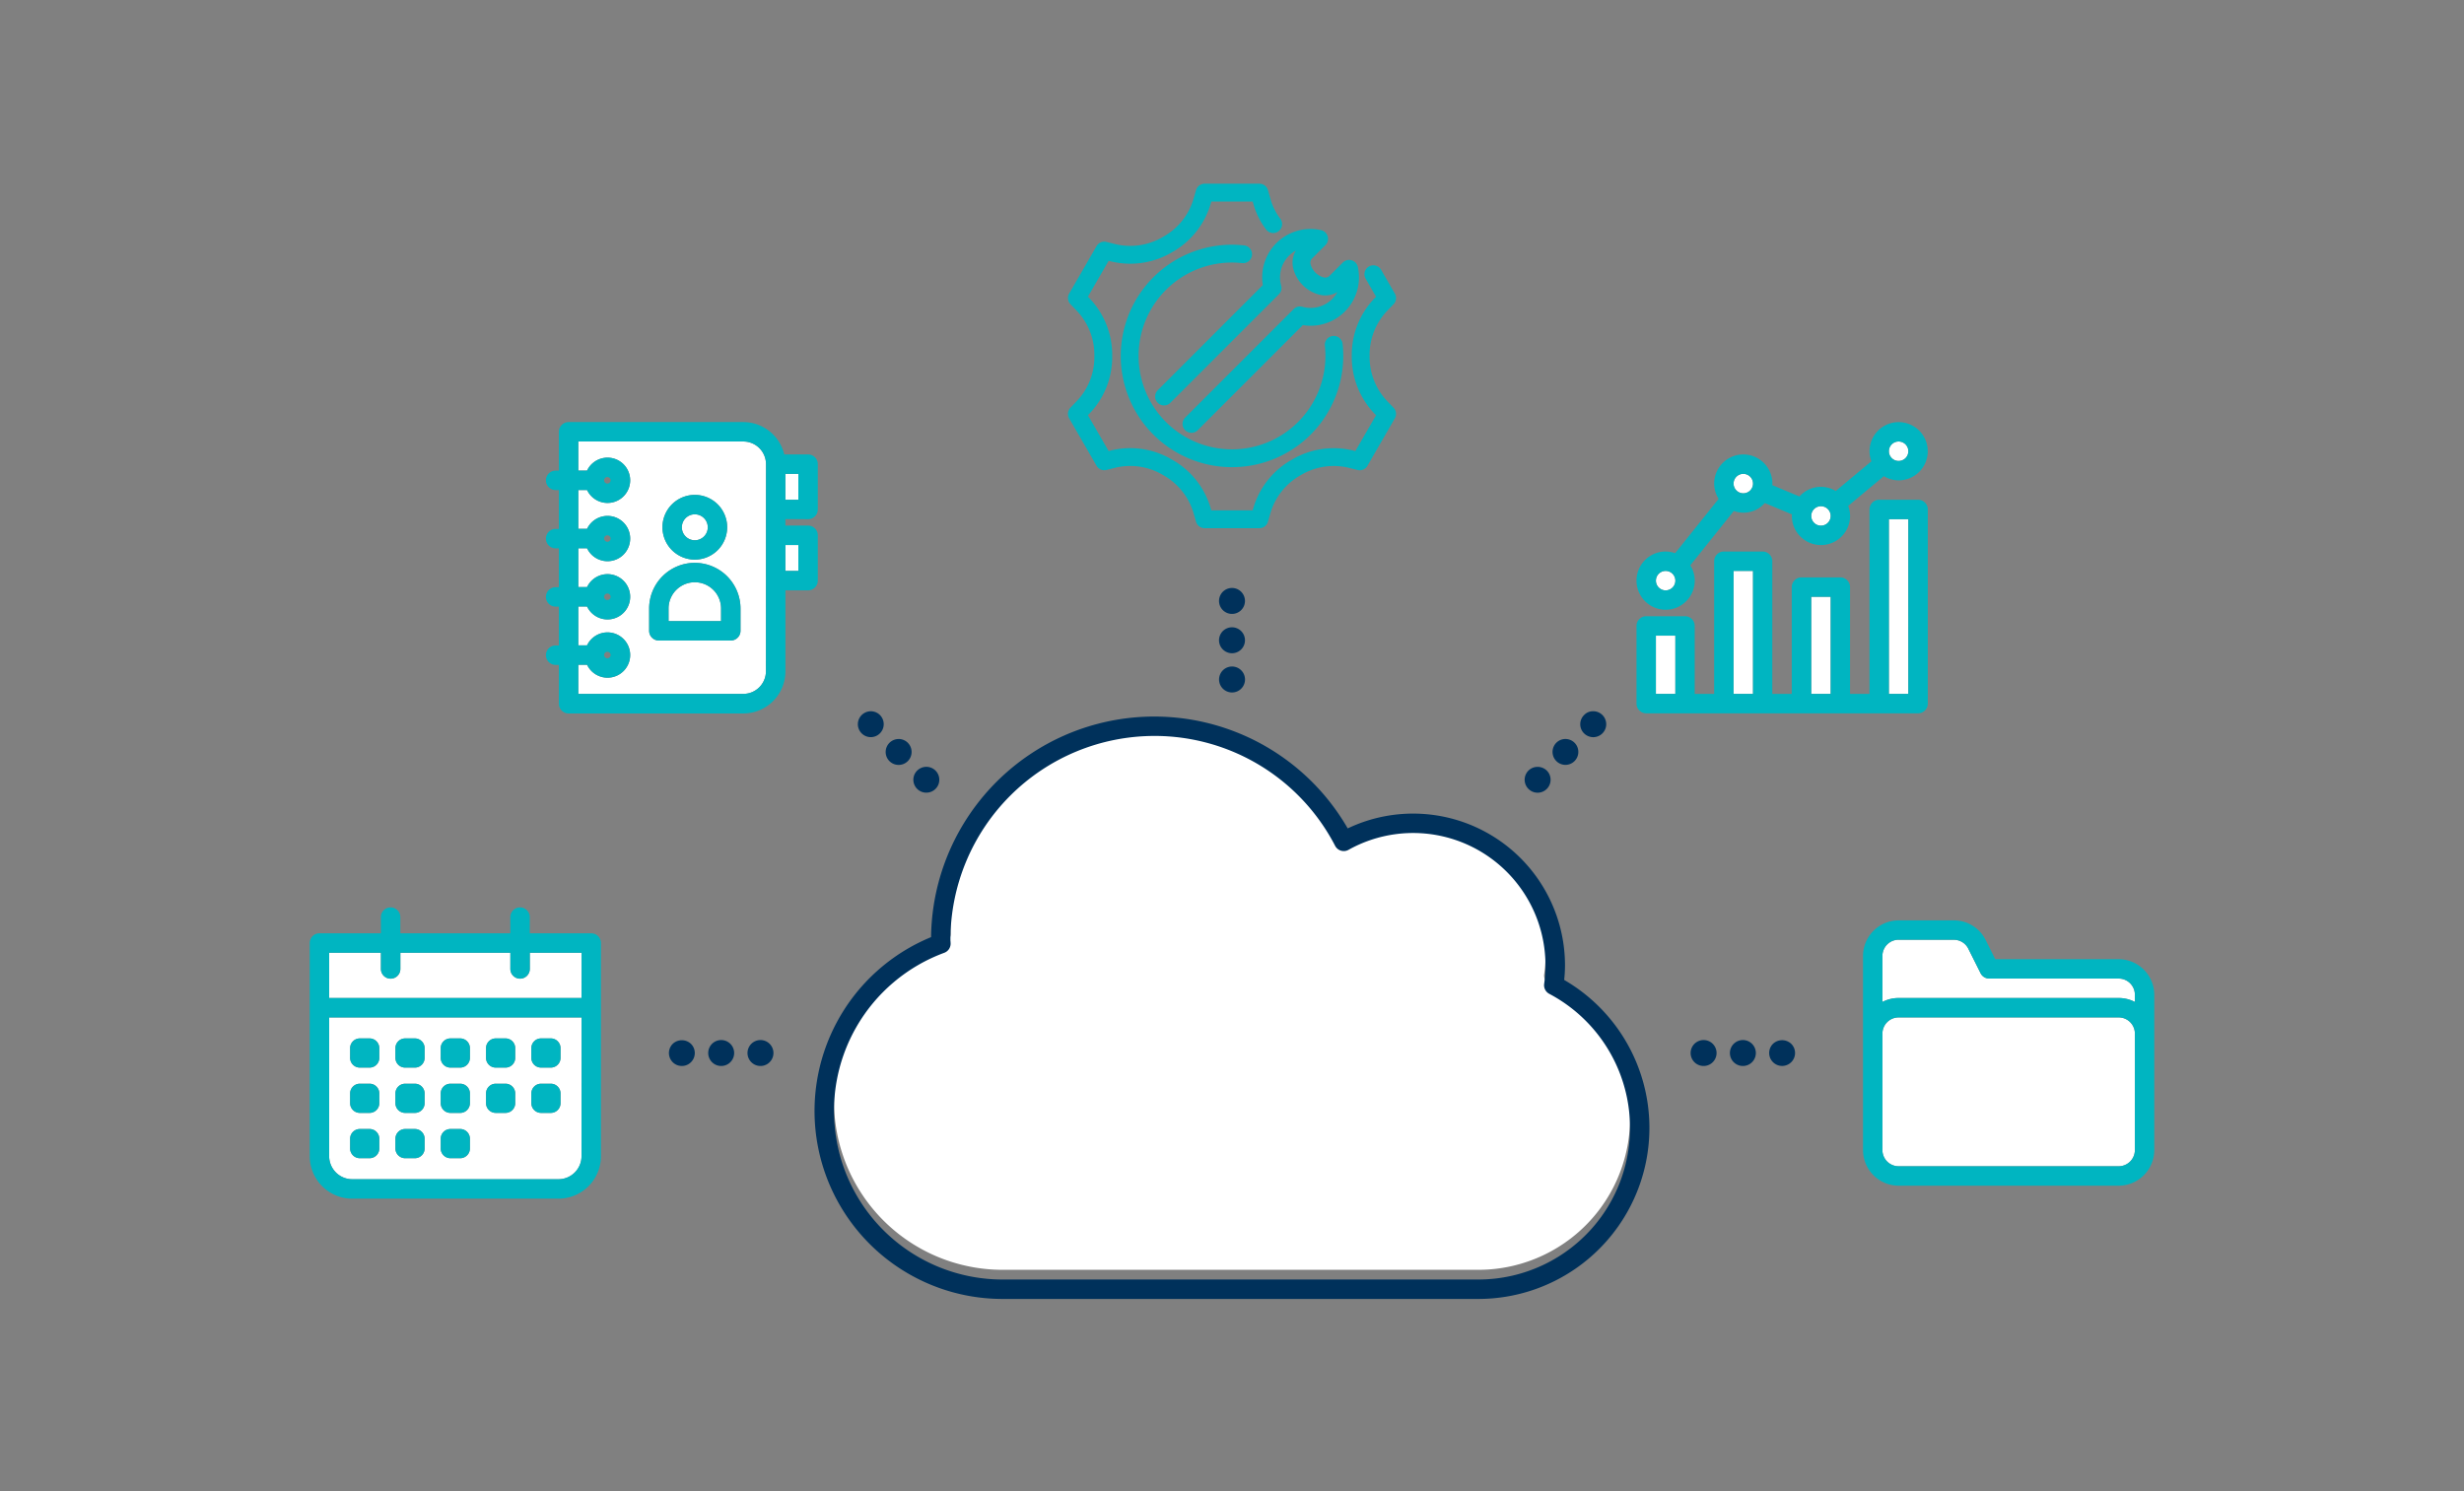 <svg xmlns="http://www.w3.org/2000/svg" width="304" height="184" viewBox="0 0 304 184">
  <rect x="0" y="0" width="304" height="184" fill="#808080" stroke="none"/>
  <g id="グループ_28023" data-name="グループ 28023" transform="translate(-110 -1644)">
    <rect id="photo" width="304" height="184" transform="translate(110 1644)" fill="#ededed" opacity="0"/>
    <g id="グループ_29880" data-name="グループ 29880" transform="translate(148.212 1677.718)">
      <g id="グループ_29881" data-name="グループ 29881">
        <path id="パス_48625" data-name="パス 48625" d="M80.388,126.293a1.6,1.6,0,0,0,.528,2.611,1.648,1.648,0,0,0,.6.115,1.583,1.583,0,0,0,1.128-.469,1.594,1.594,0,0,0,0-2.257,1.64,1.64,0,0,0-2.257,0M110.55,92.57l0,0a1.592,1.592,0,0,0,1.131,2.723,1.594,1.594,0,0,0,1.128-2.725,1.606,1.606,0,0,0-2.255,0m-5.728-7.319h-.007a1.606,1.606,0,0,0-1.589,1.589,1.6,1.6,0,0,0,1.6,1.606,1.6,1.6,0,0,0,1.129-2.725,1.592,1.592,0,0,0-1.132-.47m3.439,3.426h-.007a1.6,1.6,0,0,0-1.132,2.728,1.61,1.61,0,0,0,1.129.468,1.6,1.6,0,0,0,.01-3.2m-17.05,37.149a1.6,1.6,0,1,0,1.6,1.6,1.6,1.6,0,0,0-1.6-1.6m-4.847,0a1.6,1.6,0,1,0,1.6,1.6,1.6,1.6,0,0,0-1.6-1.6m63.027-46.09a1.6,1.6,0,1,0,1.6,1.6,1.6,1.6,0,0,0-1.6-1.6m58.179,46.09a1.6,1.6,0,1,0,1.6,1.6,1.6,1.6,0,0,0-1.6-1.6m4.847,0a1.6,1.6,0,1,0,1.6,1.6,1.6,1.6,0,0,0-1.6-1.6M149.391,74.889a1.6,1.6,0,1,0,1.6,1.6,1.6,1.6,0,0,0-1.6-1.6m69,51.4h0a1.64,1.64,0,0,0-2.257,0,1.584,1.584,0,0,0-.468,1.129,1.6,1.6,0,0,0,.468,1.128,1.594,1.594,0,0,0,2.257,0,1.594,1.594,0,0,0,0-2.257M193.965,85.251a1.47,1.47,0,0,0-1.137.469,1.588,1.588,0,0,0,0,2.259,1.608,1.608,0,0,0,1.128.468,1.6,1.6,0,0,0,.01-3.2m-44.575-15.21a1.6,1.6,0,1,0,1.6,1.6,1.6,1.6,0,0,0-1.6-1.6m36.574,22.534a1.6,1.6,0,1,0,2.266,0,1.621,1.621,0,0,0-2.266,0m4.562-3.9h-.007a1.57,1.57,0,0,0-1.119.47,1.6,1.6,0,0,0,1.129,2.725,1.6,1.6,0,0,0,1.128-2.725,1.59,1.59,0,0,0-1.131-.47" transform="translate(-35.603 -31.202)" fill="#00315b"/>
        <path id="パス_48626" data-name="パス 48626" d="M156.166,100.8a25.181,25.181,0,0,0-25.153,25.153c0,.058,0,.115.009.171.007.1.013.192.015.289a1.2,1.2,0,0,1-.783,1.144,20.8,20.8,0,0,0,7.2,40.317h58.691a18.712,18.712,0,0,0,8.746-35.255,1.2,1.2,0,0,1-.625-1.223,16.329,16.329,0,0,0-24.14-16.541,1.2,1.2,0,0,1-1.647-.492A25.084,25.084,0,0,0,156.166,100.8" transform="translate(-51.96 -44.904)" fill="#fff"/>
        <path id="パス_48627" data-name="パス 48627" d="M194.217,170.506H135.527a23.193,23.193,0,0,1-8.831-44.645A27.538,27.538,0,0,1,178.1,112.445a18.737,18.737,0,0,1,26.808,16.919,16.818,16.818,0,0,1-.1,1.778,21.107,21.107,0,0,1-10.594,39.364m-39.976-69.471a25.181,25.181,0,0,0-25.153,25.153c0,.058,0,.115.009.171.007.1.013.192.015.289a1.2,1.2,0,0,1-.783,1.144,20.8,20.8,0,0,0,7.2,40.317h58.691a18.712,18.712,0,0,0,8.746-35.255,1.2,1.2,0,0,1-.626-1.223,16.329,16.329,0,0,0-24.14-16.541,1.2,1.2,0,0,1-1.647-.492,25.084,25.084,0,0,0-22.309-13.564" transform="translate(-50.036 -43.942)" fill="#00315b"/>
        <path id="パス_48628" data-name="パス 48628" d="M351.916,148.32h6.81a1.987,1.987,0,0,1,1.786,1.1l1.512,3.025a1.2,1.2,0,0,0,1.071.662h15.97a2,2,0,0,1,2,2v.884a4.353,4.353,0,0,0-2-.485H351.916a4.353,4.353,0,0,0-2,.485v-5.676a2,2,0,0,1,2-2m29.146,25.952a2,2,0,0,1-2,2H351.916a2,2,0,0,1-2-2V159.9a2,2,0,0,1,2-2h27.149a2,2,0,0,1,2,2Z" transform="translate(-155.881 -66.073)" fill="#fff"/>
        <path id="パス_48629" data-name="パス 48629" d="M377.141,148.791H361.912l-1.181-2.363A4.37,4.37,0,0,0,356.8,144h-6.81a4.4,4.4,0,0,0-4.392,4.392v23.955a4.4,4.4,0,0,0,4.392,4.392h27.149a4.4,4.4,0,0,0,4.392-4.392V153.183a4.4,4.4,0,0,0-4.392-4.392m-27.149-2.4h6.81a1.987,1.987,0,0,1,1.786,1.1l1.512,3.025a1.2,1.2,0,0,0,1.071.662h15.97a2,2,0,0,1,2,2v.884a4.353,4.353,0,0,0-2-.485H349.992a4.353,4.353,0,0,0-2,.485v-5.676a2,2,0,0,1,2-2m29.146,25.952a2,2,0,0,1-2,2H349.992a2,2,0,0,1-2-2V157.974a2,2,0,0,1,2-2h27.149a2,2,0,0,1,2,2Z" transform="translate(-153.957 -64.149)" fill="#00b5c1"/>
        <path id="パス_48630" data-name="パス 48630" d="M301.916,68.582h-2.4V61.4h2.4Zm9.582,0h-2.4V53.41h2.4Zm9.582,0h-2.4V56.6h2.4Zm9.582,0h-2.4V47.022h2.4Zm-1.2-31.142a1.2,1.2,0,1,1-1.2,1.2,1.2,1.2,0,0,1,1.2-1.2m-9.582,7.985a1.2,1.2,0,1,1-1.2,1.2,1.2,1.2,0,0,1,1.2-1.2M310.3,41.433a1.2,1.2,0,1,1-1.2,1.2,1.2,1.2,0,0,1,1.2-1.2M300.718,53.41a1.2,1.2,0,1,1-1.2,1.2,1.2,1.2,0,0,1,1.2-1.2" transform="translate(-133.429 -16.679)" fill="#fff"/>
        <path id="パス_48631" data-name="パス 48631" d="M329.935,42.7h-4.791a1.2,1.2,0,0,0-1.2,1.2V66.658h-2.4V53.482a1.2,1.2,0,0,0-1.2-1.2h-4.791a1.2,1.2,0,0,0-1.2,1.2V66.658h-2.4V50.288a1.2,1.2,0,0,0-1.2-1.2H305.98a1.2,1.2,0,0,0-1.2,1.2v16.37h-2.4V58.273a1.2,1.2,0,0,0-1.2-1.2H296.4a1.2,1.2,0,0,0-1.2,1.2v9.582a1.2,1.2,0,0,0,1.2,1.2h33.538a1.2,1.2,0,0,0,1.2-1.2V43.9a1.2,1.2,0,0,0-1.2-1.2M299.991,66.658h-2.4V59.471h2.4Zm9.582,0h-2.4V51.486h2.4Zm9.582,0h-2.4V54.68h2.4Zm9.582,0h-2.4V45.1h2.4ZM298.793,56.277a3.6,3.6,0,0,0,3.593-3.593,3.561,3.561,0,0,0-.549-1.888l5.367-6.709a3.488,3.488,0,0,0,3.823-.978l3.355,1.4c0,.064-.019.126-.019.191a3.593,3.593,0,0,0,7.187,0,3.55,3.55,0,0,0-.234-1.24l4.4-3.666a3.553,3.553,0,0,0,1.824.515,3.593,3.593,0,1,0-3.593-3.593,3.55,3.55,0,0,0,.234,1.24l-4.4,3.666a3.526,3.526,0,0,0-4.476.676l-3.356-1.4c0-.065.019-.126.019-.191a3.593,3.593,0,0,0-7.187,0,3.556,3.556,0,0,0,.55,1.888L299.964,49.3a3.558,3.558,0,0,0-1.171-.212,3.593,3.593,0,1,0,0,7.187M327.54,35.516a1.2,1.2,0,1,1-1.2,1.2,1.2,1.2,0,0,1,1.2-1.2M317.958,43.5a1.2,1.2,0,1,1-1.2,1.2,1.2,1.2,0,0,1,1.2-1.2m-9.582-3.993a1.2,1.2,0,1,1-1.2,1.2,1.2,1.2,0,0,1,1.2-1.2m-9.582,11.978a1.2,1.2,0,1,1-1.2,1.2,1.2,1.2,0,0,1,1.2-1.2" transform="translate(-131.505 -14.754)" fill="#00b5c1"/>
        <path id="パス_48634" data-name="パス 48634" d="M85.312,41.433h1.6v3.194h-1.6Zm-2.4,24.355a2.8,2.8,0,0,1-2.795,2.795H59.76V64.989h1.079a2.795,2.795,0,1,0,0-2.4H59.76V57.8h1.079a2.795,2.795,0,1,0,0-2.4H59.76V50.615h1.079a2.795,2.795,0,1,0,0-2.4H59.76V43.429h1.079a2.795,2.795,0,1,0,0-2.4H59.76V37.44H80.122a2.8,2.8,0,0,1,2.795,2.795ZM86.909,53.41h-1.6V50.216h1.6Zm-12.776-1A5.64,5.64,0,0,0,68.5,58.046V60.8a1.2,1.2,0,0,0,1.2,1.2h8.872a1.2,1.2,0,0,0,1.2-1.2v-2.75a5.641,5.641,0,0,0-5.634-5.634M77.372,59.6H70.895V58.046a3.238,3.238,0,0,1,6.477,0Zm-3.238-7.586a3.993,3.993,0,1,0-3.993-3.993,4,4,0,0,0,3.993,3.993m0-5.59a1.6,1.6,0,1,1-1.6,1.6,1.6,1.6,0,0,1,1.6-1.6" transform="translate(-26.622 -16.679)" fill="#fff"/>
        <path id="パス_48635" data-name="パス 48635" d="M84.9,45.1a1.2,1.2,0,0,0,1.2-1.2V38.31a1.2,1.2,0,0,0-1.2-1.2H81.96a5.2,5.2,0,0,0-5.045-3.993H55.355a1.2,1.2,0,0,0-1.2,1.2v4.791h-.4a1.2,1.2,0,0,0,0,2.4h.4V46.3h-.4a1.2,1.2,0,0,0,0,2.4h.4v4.791h-.4a1.2,1.2,0,0,0,0,2.4h.4v4.791h-.4a1.2,1.2,0,1,0,0,2.4h.4v4.791a1.2,1.2,0,0,0,1.2,1.2h21.56a5.2,5.2,0,0,0,5.19-5.19V53.881H84.9a1.2,1.2,0,0,0,1.2-1.2v-5.59a1.2,1.2,0,0,0-1.2-1.2H82.1v-.8ZM82.1,39.508h1.6V42.7H82.1Zm-2.4,24.355a2.8,2.8,0,0,1-2.795,2.795H56.553V63.064h1.079a2.795,2.795,0,1,0,0-2.4H56.553V55.878h1.079a2.795,2.795,0,1,0,0-2.4H56.553V48.691h1.079a2.795,2.795,0,1,0,0-2.4H56.553V41.5h1.079a2.795,2.795,0,1,0,0-2.4H56.553V35.516H76.915a2.8,2.8,0,0,1,2.795,2.795Zm-19.963-2a.4.4,0,1,1,.4.4.4.4,0,0,1-.4-.4m0-7.187a.4.4,0,1,1,.4.4.4.4,0,0,1-.4-.4m0-7.187a.4.4,0,1,1,.4.4.4.4,0,0,1-.4-.4m0-7.187a.4.4,0,1,1,.4.4.4.4,0,0,1-.4-.4M83.7,51.486H82.1V48.292h1.6Zm-12.776-1a5.64,5.64,0,0,0-5.634,5.634v2.75a1.2,1.2,0,0,0,1.2,1.2h8.872a1.2,1.2,0,0,0,1.2-1.2v-2.75a5.641,5.641,0,0,0-5.634-5.634m3.238,7.187H67.687V56.122a3.238,3.238,0,0,1,6.477,0Zm-3.238-7.586A3.993,3.993,0,1,0,66.933,46.1a4,4,0,0,0,3.993,3.993m0-5.59a1.6,1.6,0,1,1-1.6,1.6,1.6,1.6,0,0,1,1.6-1.6" transform="translate(-23.414 -14.754)" fill="#00b5c1"/>
        <path id="パス_48636" data-name="パス 48636" d="M35.462,176.3a2.852,2.852,0,0,1-2.849,2.849H7.169A2.852,2.852,0,0,1,4.32,176.3V159.185H35.462Zm0-19.51H4.32V151.2h6.388v2a1.2,1.2,0,0,0,2.4,0v-2H26.678v2a1.2,1.2,0,1,0,2.4,0v-2h6.388ZM13.7,165.374h1.2a1.2,1.2,0,0,0,1.2-1.2v-1.2a1.2,1.2,0,0,0-1.2-1.2H13.7a1.2,1.2,0,0,0-1.2,1.2v1.2a1.2,1.2,0,0,0,1.2,1.2m0,5.59h1.2a1.2,1.2,0,0,0,1.2-1.2v-1.2a1.2,1.2,0,0,0-1.2-1.2H13.7a1.2,1.2,0,0,0-1.2,1.2v1.2a1.2,1.2,0,0,0,1.2,1.2m-5.59-5.59h1.2a1.2,1.2,0,0,0,1.2-1.2v-1.2a1.2,1.2,0,0,0-1.2-1.2h-1.2a1.2,1.2,0,0,0-1.2,1.2v1.2a1.2,1.2,0,0,0,1.2,1.2m5.59,11.179h1.2a1.2,1.2,0,0,0,1.2-1.2v-1.2a1.2,1.2,0,0,0-1.2-1.2H13.7a1.2,1.2,0,0,0-1.2,1.2v1.2a1.2,1.2,0,0,0,1.2,1.2m-5.59,0h1.2a1.2,1.2,0,0,0,1.2-1.2v-1.2a1.2,1.2,0,0,0-1.2-1.2h-1.2a1.2,1.2,0,0,0-1.2,1.2v1.2a1.2,1.2,0,0,0,1.2,1.2m0-5.59h1.2a1.2,1.2,0,0,0,1.2-1.2v-1.2a1.2,1.2,0,0,0-1.2-1.2h-1.2a1.2,1.2,0,0,0-1.2,1.2v1.2a1.2,1.2,0,0,0,1.2,1.2m16.769-5.59h1.2a1.2,1.2,0,0,0,1.2-1.2v-1.2a1.2,1.2,0,0,0-1.2-1.2h-1.2a1.2,1.2,0,0,0-1.2,1.2v1.2a1.2,1.2,0,0,0,1.2,1.2m5.59,5.59h1.2a1.2,1.2,0,0,0,1.2-1.2v-1.2a1.2,1.2,0,0,0-1.2-1.2h-1.2a1.2,1.2,0,0,0-1.2,1.2v1.2a1.2,1.2,0,0,0,1.2,1.2m0-5.59h1.2a1.2,1.2,0,0,0,1.2-1.2v-1.2a1.2,1.2,0,0,0-1.2-1.2h-1.2a1.2,1.2,0,0,0-1.2,1.2v1.2a1.2,1.2,0,0,0,1.2,1.2m-5.59,5.59h1.2a1.2,1.2,0,0,0,1.2-1.2v-1.2a1.2,1.2,0,0,0-1.2-1.2h-1.2a1.2,1.2,0,0,0-1.2,1.2v1.2a1.2,1.2,0,0,0,1.2,1.2m-5.59,5.59h1.2a1.2,1.2,0,0,0,1.2-1.2v-1.2a1.2,1.2,0,0,0-1.2-1.2h-1.2a1.2,1.2,0,0,0-1.2,1.2v1.2a1.2,1.2,0,0,0,1.2,1.2m0-11.179h1.2a1.2,1.2,0,0,0,1.2-1.2v-1.2a1.2,1.2,0,0,0-1.2-1.2h-1.2a1.2,1.2,0,0,0-1.2,1.2v1.2a1.2,1.2,0,0,0,1.2,1.2m0,5.59h1.2a1.2,1.2,0,0,0,1.2-1.2v-1.2a1.2,1.2,0,0,0-1.2-1.2h-1.2a1.2,1.2,0,0,0-1.2,1.2v1.2a1.2,1.2,0,0,0,1.2,1.2" transform="translate(-1.924 -67.356)" fill="#fff"/>
        <path id="パス_48637" data-name="パス 48637" d="M34.735,144.314H27.149v-2a1.2,1.2,0,0,0-2.4,0v2H11.179v-2a1.2,1.2,0,1,0-2.4,0v2H1.2a1.2,1.2,0,0,0-1.2,1.2v26.3a5.25,5.25,0,0,0,5.244,5.244H30.689a5.25,5.25,0,0,0,5.244-5.244v-26.3a1.2,1.2,0,0,0-1.2-1.2m-1.2,27.495a2.852,2.852,0,0,1-2.849,2.849H5.244A2.852,2.852,0,0,1,2.4,171.809V154.695H33.538Zm0-19.51H2.4v-5.59H8.784v2a1.2,1.2,0,1,0,2.4,0v-2H24.754v2a1.2,1.2,0,1,0,2.4,0v-2h6.388Zm-21.759,8.584h1.2a1.2,1.2,0,0,0,1.2-1.2v-1.2a1.2,1.2,0,0,0-1.2-1.2h-1.2a1.2,1.2,0,0,0-1.2,1.2v1.2a1.2,1.2,0,0,0,1.2,1.2m0,5.59h1.2a1.2,1.2,0,0,0,1.2-1.2v-1.2a1.2,1.2,0,0,0-1.2-1.2h-1.2a1.2,1.2,0,0,0-1.2,1.2v1.2a1.2,1.2,0,0,0,1.2,1.2m-5.59-5.59h1.2a1.2,1.2,0,0,0,1.2-1.2v-1.2a1.2,1.2,0,0,0-1.2-1.2h-1.2a1.2,1.2,0,0,0-1.2,1.2v1.2a1.2,1.2,0,0,0,1.2,1.2m5.59,11.179h1.2a1.2,1.2,0,0,0,1.2-1.2v-1.2a1.2,1.2,0,0,0-1.2-1.2h-1.2a1.2,1.2,0,0,0-1.2,1.2v1.2a1.2,1.2,0,0,0,1.2,1.2m-5.59,0h1.2a1.2,1.2,0,0,0,1.2-1.2v-1.2a1.2,1.2,0,0,0-1.2-1.2h-1.2a1.2,1.2,0,0,0-1.2,1.2v1.2a1.2,1.2,0,0,0,1.2,1.2m0-5.59h1.2a1.2,1.2,0,0,0,1.2-1.2v-1.2a1.2,1.2,0,0,0-1.2-1.2h-1.2a1.2,1.2,0,0,0-1.2,1.2v1.2a1.2,1.2,0,0,0,1.2,1.2m16.769-5.59h1.2a1.2,1.2,0,0,0,1.2-1.2v-1.2a1.2,1.2,0,0,0-1.2-1.2h-1.2a1.2,1.2,0,0,0-1.2,1.2v1.2a1.2,1.2,0,0,0,1.2,1.2m5.59,5.59h1.2a1.2,1.2,0,0,0,1.2-1.2v-1.2a1.2,1.2,0,0,0-1.2-1.2h-1.2a1.2,1.2,0,0,0-1.2,1.2v1.2a1.2,1.2,0,0,0,1.2,1.2m0-5.59h1.2a1.2,1.2,0,0,0,1.2-1.2v-1.2a1.2,1.2,0,0,0-1.2-1.2h-1.2a1.2,1.2,0,0,0-1.2,1.2v1.2a1.2,1.2,0,0,0,1.2,1.2m-5.59,5.59h1.2a1.2,1.2,0,0,0,1.2-1.2v-1.2a1.2,1.2,0,0,0-1.2-1.2h-1.2a1.2,1.2,0,0,0-1.2,1.2v1.2a1.2,1.2,0,0,0,1.2,1.2m-5.59,5.59h1.2a1.2,1.2,0,0,0,1.2-1.2v-1.2a1.2,1.2,0,0,0-1.2-1.2h-1.2a1.2,1.2,0,0,0-1.2,1.2v1.2a1.2,1.2,0,0,0,1.2,1.2m0-11.179h1.2a1.2,1.2,0,0,0,1.2-1.2v-1.2a1.2,1.2,0,0,0-1.2-1.2h-1.2a1.2,1.2,0,0,0-1.2,1.2v1.2a1.2,1.2,0,0,0,1.2,1.2m0,5.59h1.2a1.2,1.2,0,0,0,1.2-1.2v-1.2a1.2,1.2,0,0,0-1.2-1.2h-1.2a1.2,1.2,0,0,0-1.2,1.2v1.2a1.2,1.2,0,0,0,1.2,1.2" transform="translate(0 -62.866)" fill="#00b5c1"/>
        <g id="グループ_30019" data-name="グループ 30019" transform="translate(94.292 -10.302)">
          <g id="グループ_30020" data-name="グループ 30020" transform="translate(0.357 0.357)">
            <path id="パス_48832" data-name="パス 48832" d="M57.342,50.532,67.671,40.2h0l3.061-3.061a4.866,4.866,0,0,1,5.741-6.064l-.759.759-.88.88a1.844,1.844,0,0,0-.477,1.781,3.392,3.392,0,0,0,2.4,2.4h0a1.844,1.844,0,0,0,1.781-.477l.88-.88.758-.759a4.866,4.866,0,0,1-6.064,5.741l-3.061,3.061L60.721,53.911" transform="translate(-46.587 -25.378)" fill="none" stroke="#00b5c1" stroke-linecap="round" stroke-linejoin="round" stroke-width="2.2"/>
            <path id="パス_48833" data-name="パス 48833" d="M60.878,52.106a11.385,11.385,0,0,1,.074,1.374A12.625,12.625,0,1,1,48.327,40.855c.357,0,.71.015,1.372.074" transform="translate(-29.188 -33.331)" fill="none" stroke="#00b5c1" stroke-linecap="round" stroke-linejoin="round" stroke-width="2.2"/>
            <path id="パス_48834" data-name="パス 48834" d="M26.68,6.34a8.281,8.281,0,0,1-1.385-2.784l-.316-1.1h-6.76l-.317,1.1A9,9,0,0,1,13.689,8.84l-.03.017-.03.017a9,9,0,0,1-6.68,1.007l-1.11-.275-3.38,5.854.791.822a9.012,9.012,0,0,1,2.468,6.3c0,.026,0,.053,0,.079a8.969,8.969,0,0,1-2.468,6.271l-.792.823,3.38,5.854,1.108-.275a8.97,8.97,0,0,1,6.665,1l.069.04A9.012,9.012,0,0,1,17.9,41.661l.316,1.1h6.76l.317-1.1a9,9,0,0,1,4.212-5.282l.03-.017.03-.017a9,9,0,0,1,6.68-1.007l1.11.275,3.38-5.854-.791-.822a9.011,9.011,0,0,1-2.468-6.3v-.079a8.968,8.968,0,0,1,2.468-6.271l.792-.823-.818-1.417-.879-1.523" transform="translate(-2.459 -2.46)" fill="none" stroke="#00b5c1" stroke-linecap="round" stroke-linejoin="round" stroke-width="2.2"/>
          </g>
        </g>
      </g>
    </g>
  </g>
</svg>
